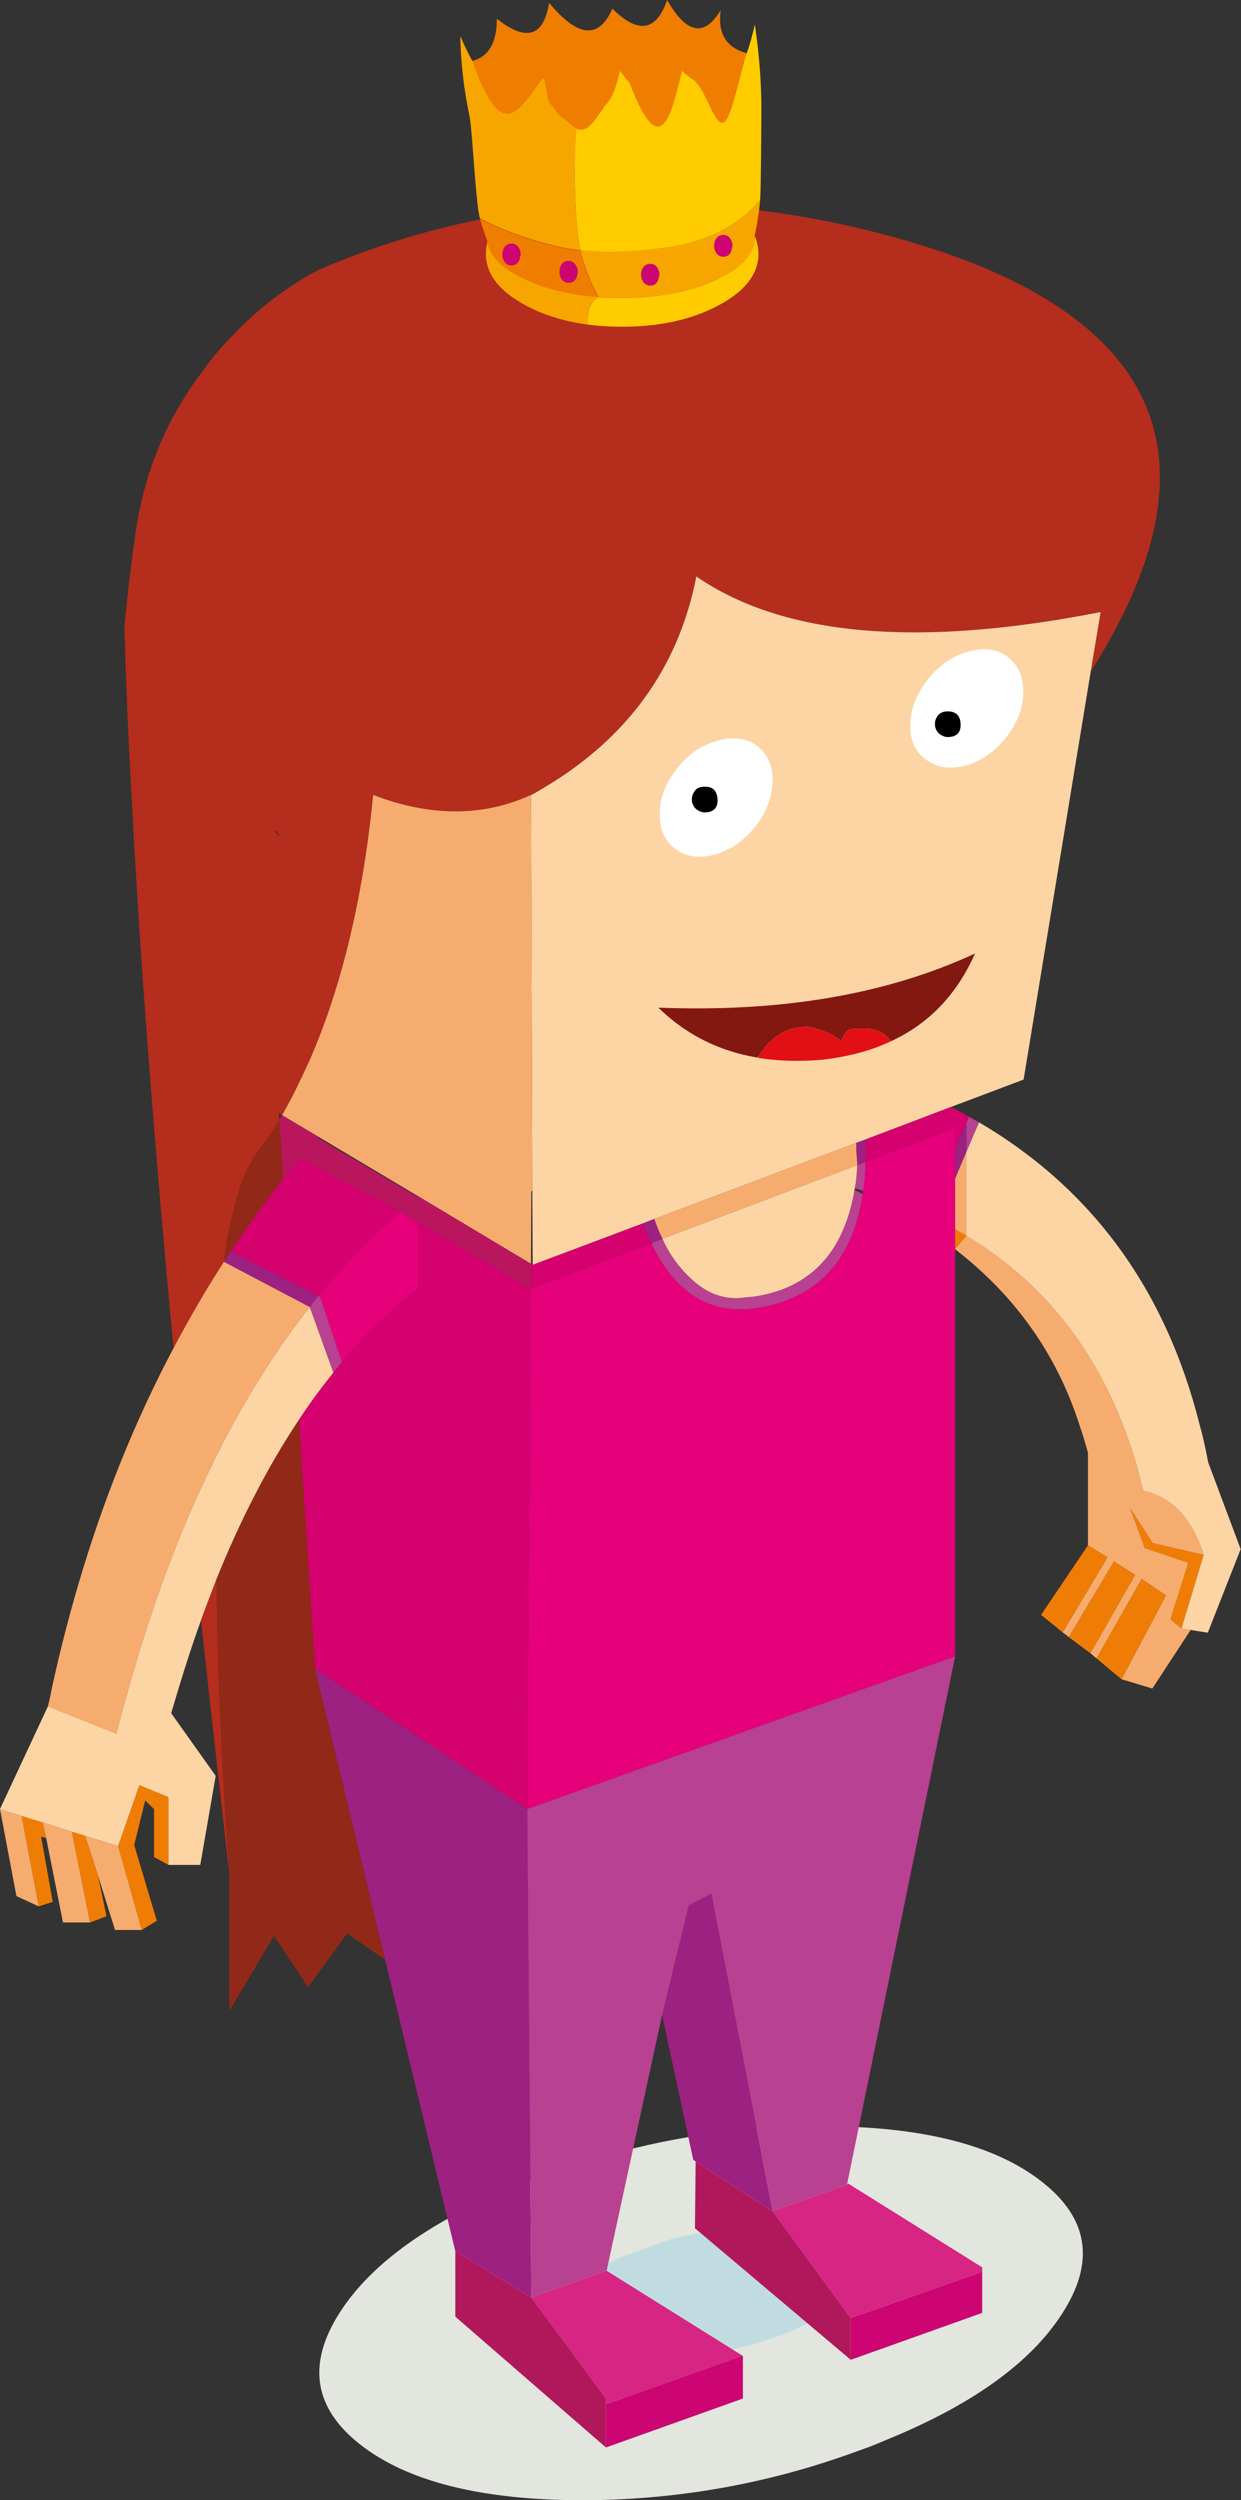 <svg width="145" height="292" viewBox="0 0 145 292" fill="none" xmlns="http://www.w3.org/2000/svg">
<rect x="0" y="0" width="145" height="292" fill="#333333" stroke="none"/>
<g clip-path="url(#clip0_305_738)">
<path d="M67.84 292C56.16 291.96 47.6 289.8 42.12 285.52C36.64 281.24 35.84 276.08 39.72 270.04C42.64 265.52 47.52 261.52 54.4 258C56.72 256.84 59.28 255.68 62.04 254.64C64.4 253.72 66.76 252.92 69.12 252.24C77.88 249.6 86.84 248.28 96 248.32C107.64 248.32 116.2 250.48 121.68 254.76C127.2 259.04 128 264.2 124.08 270.24C120.48 275.84 113.84 280.68 104.12 284.72C103.36 285.04 102.6 285.36 101.8 285.68C101.04 285.96 100.28 286.24 99.48 286.52C89.24 290.2 78.68 292 67.84 292Z" fill="#E2E6DE"/>
<path d="M72.56 263.6L78.08 261.6C81.4 260.72 84.76 260.24 88.2 260.28C92.6 260.28 95.8 261 97.88 262.48C99.92 263.92 100.24 265.72 98.76 267.76C97.44 269.68 94.92 271.32 91.28 272.72L89.52 273.32C85.64 274.6 81.68 275.2 77.6 275.2C73.24 275.16 70 274.44 67.96 273C65.88 271.52 65.56 269.76 67.04 267.72C68.12 266.16 70 264.76 72.56 263.6Z" fill="#C1DCE0"/>
<path d="M136.76 189.12L138.84 182.52L133.76 180.8L132.04 176.12L134.68 180.2L140.64 181.6L138.04 190.2L136.76 189.12Z" fill="#EF7D05"/>
<path d="M83.12 221.16L90.28 258.24H90.24L81.28 252.44L81 252.24L77.36 235.32L80.48 222.52L83.12 221.16Z" fill="#9D2181"/>
<path d="M90.28 258.24L99.4 270.72V275.6L81.2 260.24L81.28 252.44L90.24 258.24H90.28Z" fill="#B1185C"/>
<path d="M114.76 265.32V270.12L99.4 275.6V270.72L114.76 265.32Z" fill="#CC0573"/>
<path d="M16.28 208.48L19.68 209.88V217.8L18 216.88V211.28L16.96 210.28L15.68 215.48L18.32 224.32L16.56 225.4L13.8 215.6L16.28 208.48Z" fill="#EF7D05"/>
<path d="M5 212.84L5.4 214.68L4.8 214.48L6.16 222.12L4.52 222.64L2.52 212.08L5 212.84Z" fill="#EF7D05"/>
<path d="M8.4 213.92L10.52 224.52H7.36L5.4 214.68L5 212.84L8.4 213.92Z" fill="#F7AC6F"/>
<path d="M9.96 214.4L11.44 219L12.44 223.8L10.52 224.52L8.4 213.92L9.96 214.4Z" fill="#EF7D05"/>
<path d="M13.8 215.6L16.56 225.4H13.44L11.44 219L9.96 214.4L13.8 215.6Z" fill="#F7AC6F"/>
<path d="M4.52 222.64L1.92 221.44L0 211.28L2.52 212.08L4.52 222.64Z" fill="#F7AC6F"/>
<path d="M32.16 97L32.08 97.12C32.36 97.36 32.64 97.6 32.96 97.84C32.68 97.56 32.44 97.28 32.16 97ZM81.36 67.32C79.28 78 73.28 86.24 63.48 92.04C63 92.32 62.56 92.6 62.08 92.84H62.04C56.44 95.4 50.28 95.4 43.6 92.84C42.64 102.64 40.8 111.32 38.16 118.8C37.56 120.48 36.92 122.08 36.28 123.6C35.72 124.84 35.16 126 34.6 127.16C34.08 128.24 33.52 129.24 32.96 130.24L32.56 130L32.64 130.8C32.16 131.56 31.72 132.36 31.2 133.08C29.32 135.24 28.04 137.96 27.32 141.32C27 142.52 26.72 143.84 26.48 145.2C26.48 145.44 26.44 145.64 26.4 145.84C26.32 146.32 26.24 146.84 26.16 147.36C24.08 150.6 22.12 153.96 20.28 157.44C19.76 152.16 19.32 147.04 18.88 142.04C18.84 141.76 18.84 141.52 18.8 141.28C18.4 136.44 18 131.76 17.64 127.16C16.64 114.56 15.88 102.88 15.32 92.04C15.04 87.12 14.84 82.36 14.68 77.84C14.64 76.28 14.6 74.8 14.52 73.32C14.6 72.76 14.64 72.24 14.68 71.72C14.84 70.12 15 68.56 15.2 67.04C15.4 65.32 15.64 63.64 15.88 61.96C16.48 57.88 17.64 54.04 19.36 50.4C20.12 48.8 21 47.24 22 45.72C23 44.2 24.08 42.76 25.16 41.4C25.8 40.64 26.44 39.92 27.12 39.24C30.08 36.08 33.48 33.52 37.2 31.52C48.36 26.72 60.08 24.16 72.36 23.8C73.12 23.8 73.88 23.76 74.64 23.76H74.96C86.96 23.72 98.64 25.6 110 29.4C117.8 32.04 123.76 35.32 128 39.24C138.2 48.64 138.04 61.72 127.44 78.44L128.6 71.48C107.24 75.68 91.52 74.32 81.36 67.32Z" fill="#B52D1C"/>
<path d="M31.32 140C31.2 140.16 31.04 140.36 30.88 140.56C29.68 142.24 28.48 143.88 27.32 145.64C27.2 145.8 27.08 145.96 26.96 146.16C26.68 146.52 26.44 146.92 26.16 147.36C26.24 146.84 26.32 146.32 26.4 145.84C26.44 145.64 26.48 145.44 26.48 145.2C26.72 143.84 27 142.52 27.32 141.32C28.04 137.96 29.32 135.24 31.2 133.08C31.72 132.36 32.16 131.56 32.64 130.8L33.08 137.72C32.48 138.48 31.92 139.24 31.32 140Z" fill="#922817"/>
<path d="M30.88 140.56C31.04 140.36 31.2 140.16 31.32 140C31.92 139.24 32.48 138.48 33.08 137.72C33.72 136.92 34.4 136.08 35.08 135.28L43.2 139.56C44.32 140.08 45.52 140.72 46.76 141.52C43.52 144.28 40.48 147.44 37.6 150.88C37.48 151.04 37.32 151.2 37.2 151.36L26.96 146.16C27.08 145.96 27.2 145.8 27.32 145.64C28.48 143.88 29.68 142.24 30.88 140.56Z" fill="#D4016F"/>
<path d="M36.2 152.64C35.52 153.48 34.88 154.36 34.2 155.24C31.04 159.64 28.12 164.44 25.44 169.72C24.32 172 23.24 174.32 22.16 176.76C19.52 182.92 17.16 189.64 15.12 196.88C14.6 198.72 14.08 200.6 13.6 202.48L5.6 199.28C5.8 198.48 5.96 197.68 6.12 196.88C9.32 182.36 14.04 169.2 20.28 157.44C22.12 153.96 24.08 150.6 26.16 147.36L36.2 152.64Z" fill="#F7AC6F"/>
<path d="M26.96 146.16L37.2 151.36C36.84 151.8 36.52 152.24 36.2 152.64L26.16 147.36C26.44 146.92 26.68 146.52 26.96 146.16Z" fill="#9D2181"/>
<path d="M13.6 202.48C14.08 200.6 14.6 198.72 15.12 196.88C17.16 189.64 19.52 182.92 22.16 176.76C23.24 174.32 24.32 172 25.44 169.72C28.12 164.44 31.04 159.64 34.2 155.24C34.88 154.36 35.52 153.48 36.2 152.64L38.96 160.32C37.56 162.04 36.2 163.88 34.92 165.84C31.32 171.24 28.12 177.44 25.28 184.48C24.68 186.04 24.08 187.6 23.48 189.24C22.6 191.68 21.76 194.24 20.96 196.88C20.64 197.96 20.32 199 20 200.08L25.2 207.4L23.4 217.8H19.68V209.88L16.28 208.48L13.8 215.6L9.96 214.4L8.4 213.92L5 212.84L2.52 212.08L0 211.28L5.6 199.28L13.6 202.48Z" fill="#FDD5A5"/>
<path d="M100.04 133.48L76.44 142.36L75.12 142.88L62.24 147.72L62.2 139.08L62.04 92.84H62.08C62.56 92.6 63 92.32 63.48 92.04C73.28 86.24 79.28 78 81.36 67.32C91.52 74.32 107.24 75.68 128.6 71.48L127.44 78.44L119.6 126.08L111.12 129.28L101.12 133.08L100.04 133.48Z" fill="#FDD5A5"/>
<path d="M62.04 147.6L48.88 139.72L37.2 132.76L32.96 130.24C33.52 129.24 34.08 128.24 34.6 127.16C35.16 126 35.72 124.84 36.28 123.6C36.92 122.08 37.56 120.48 38.16 118.8C40.8 111.32 42.64 102.64 43.6 92.84C50.28 95.4 56.44 95.4 62.04 92.84L62.2 139.08L62.08 139.12L62.04 147.6Z" fill="#F7AC6F"/>
<path d="M100.16 136.08L77.4 144.68C77.04 143.96 76.72 143.16 76.44 142.36L100.04 133.48C100.04 134.08 100.08 134.84 100.16 135.72V136.08Z" fill="#F7AC6F"/>
<path d="M100.16 135.72C100.08 134.84 100.04 134.08 100.04 133.48L101.12 133.08C101.12 133.64 101.16 134.28 101.16 135.04C101.16 135.24 101.16 135.48 101.12 135.68L100.16 136.08V135.72Z" fill="#9D2181"/>
<path d="M111.6 134.12V131.72L101.12 135.68C101.16 135.48 101.16 135.24 101.16 135.04C101.16 134.28 101.12 133.64 101.12 133.08L111.12 129.28C111.28 129.36 111.44 129.44 111.6 129.52C112.04 129.76 112.48 130 112.92 130.24C113.04 130.32 113.16 130.36 113.24 130.44L112.92 131.12L111.6 134.12Z" fill="#D4016F"/>
<path d="M100.16 136.08L101.12 135.68C101.12 136.88 101.04 138 100.84 139.08C100.52 138.96 100.2 138.88 99.88 138.8C100.04 137.88 100.12 136.96 100.16 136.08Z" fill="#B94191"/>
<path d="M112.92 131.12L113.24 130.44C113.64 130.64 114 130.88 114.4 131.08L112.92 134.52V131.12Z" fill="#B94191"/>
<path d="M62 150.52L76.12 145.2C76.6 146.28 77.2 147.32 77.92 148.28C80.68 152.08 84.32 153.52 88.92 152.68C89.56 152.56 90.2 152.4 90.8 152.24C96.48 150.52 99.8 146.24 100.8 139.44C100.8 139.28 100.84 139.16 100.84 139.08C101.04 138 101.12 136.88 101.12 135.68L111.6 131.72V193.44L61.6 211.28L62 150.52Z" fill="#E60079"/>
<path d="M112.92 134.52L111.6 137.64V134.12L112.92 131.12V134.52Z" fill="#9D2181"/>
<path d="M112.92 144.32C112.48 144.08 112.04 143.84 111.6 143.56V137.64L112.92 134.52V144.32Z" fill="#F7AC6F"/>
<path d="M112.92 144.32L111.6 145.88V143.56C112.04 143.84 112.48 144.08 112.92 144.32Z" fill="#EF7D05"/>
<path d="M131.24 166.52C131.68 167.64 132.08 168.76 132.44 169.92C132.64 170.56 132.84 171.24 133.04 171.96C133.16 172.48 133.32 173.04 133.44 173.6C133.48 173.76 133.52 173.92 133.56 174.08L133.64 174.12C136.92 174.84 139.28 177.32 140.64 181.6L134.68 180.2L132.04 176.12L133.76 180.8L138.84 182.52L136.76 189.12L138.04 190.2L139.12 190.36L134.64 197.2L131.04 196.12L136.24 186.32L133.8 184.68L133.4 184.4L128.12 193.68L127.4 193.08L132.64 183.92H132.6L130.16 182.36L124.88 191.2L124.68 191.04L124.64 191L124.16 190.64L129.4 181.88L127.12 180.48V169.68C126.84 168.64 126.52 167.56 126.16 166.52C123.68 158.76 119.28 152.24 112.92 146.96C112.48 146.6 112.04 146.24 111.6 145.88L112.92 144.32C121.4 149.44 127.52 156.84 131.24 166.52Z" fill="#F7AC6F"/>
<path d="M81.32 149.84C83.04 151.24 84.92 151.84 87.08 151.52C88.4 151.44 89.68 151.16 90.8 150.8C95.76 149.16 98.76 145.24 99.84 139C100.16 139.12 100.48 139.28 100.8 139.44C99.8 146.24 96.48 150.52 90.8 152.24C90.2 152.4 89.56 152.56 88.92 152.68C84.32 153.52 80.68 152.08 77.92 148.28C77.2 147.32 76.6 146.28 76.12 145.2L77.4 144.68C78.32 146.72 79.64 148.44 81.32 149.84Z" fill="#B94191"/>
<path d="M99.88 138.8C99.88 138.8 99.84 138.92 99.84 139C98.76 145.24 95.76 149.16 90.8 150.8C89.68 151.16 88.4 151.44 87.08 151.52C84.92 151.84 83.04 151.24 81.32 149.84C79.64 148.44 78.32 146.72 77.4 144.68L100.16 136.08C100.12 136.96 100.04 137.88 99.88 138.8Z" fill="#FDD5A5"/>
<path d="M140.64 181.6C139.28 177.32 136.92 174.84 133.64 174.12L133.56 174.08C133.52 173.92 133.48 173.76 133.44 173.6C133.32 173.04 133.16 172.48 133.04 171.96C132.84 171.24 132.64 170.56 132.44 169.92C132.08 168.76 131.68 167.64 131.24 166.52C127.52 156.84 121.4 149.44 112.92 144.32V134.52L114.4 131.08C127.6 138.84 136.24 150.64 140.2 166.52C140.52 167.64 140.76 168.76 141 169.92C141.04 170.12 141.08 170.32 141.12 170.56C141.12 170.613 141.133 170.667 141.16 170.72C141.16 170.72 141.16 170.84 141.2 170.88L144.96 180.92L141.12 190.68L139.12 190.36L138.04 190.2L140.64 181.6Z" fill="#FDD5A5"/>
<path d="M132.6 183.92H132.64L127.4 193.08L124.88 191.2L130.16 182.36L132.6 183.92Z" fill="#EF7D05"/>
<path d="M133.8 184.68L136.24 186.32L131.04 196.12L128.12 193.68L133.4 184.4L133.8 184.68Z" fill="#EF7D05"/>
<path d="M124.16 190.64L121.64 188.6L127.12 180.48L129.4 181.88L124.16 190.64Z" fill="#EF7D05"/>
<path d="M62.24 147.72L75.12 142.88C75.44 143.68 75.76 144.44 76.12 145.2L62 150.52L62.04 147.6L62.24 147.72Z" fill="#D4016F"/>
<path d="M46.76 141.52C45.52 140.72 44.32 140.08 43.2 139.56L35.08 135.28C34.4 136.08 33.72 136.92 33.08 137.72L32.64 130.8C32.72 130.6 32.84 130.4 32.96 130.24L37.2 132.76L37.12 132.88L48.84 139.8L48.88 139.72L62.04 147.6L62 150.52L48.84 142.76L46.76 141.52Z" fill="#B9165E"/>
<path d="M46.76 141.52L48.84 142.76V150.52C46 152.72 43.36 155.24 40.84 158.08C40.64 158.32 40.44 158.52 40.28 158.76C40.16 158.84 40.08 158.96 39.96 159.08L37.4 151.48L37.2 151.36C37.32 151.2 37.48 151.04 37.6 150.88C40.48 147.44 43.52 144.28 46.76 141.52Z" fill="#E60079"/>
<path d="M76.44 142.36C76.72 143.16 77.04 143.96 77.4 144.68L76.12 145.2C75.76 144.44 75.44 143.68 75.12 142.88L76.44 142.36Z" fill="#9D2181"/>
<path d="M37.4 151.48L39.96 159.08C39.64 159.48 39.28 159.88 38.96 160.32L36.2 152.64C36.52 152.24 36.84 151.8 37.2 151.36L37.4 151.48Z" fill="#B94191"/>
<path d="M40.28 158.76C40.44 158.52 40.64 158.32 40.84 158.08C43.36 155.24 46 152.72 48.84 150.52V142.76L62 150.52L61.6 211.28L36.8 194.88L34.92 165.84C36.2 163.88 37.56 162.04 38.96 160.32C39.28 159.88 39.64 159.48 39.96 159.08C40.08 158.96 40.16 158.84 40.28 158.76Z" fill="#D4016F"/>
<path d="M61.6 211.28L62.08 268.32L53.2 262.92L45 228.88L36.8 194.88L61.6 211.28Z" fill="#9D2181"/>
<path d="M61.6 211.28L111.6 193.44L98.96 255.16L90.28 258.24L83.12 221.16L80.48 222.52L77.36 235.32L70.88 265.2L62.08 268.32L61.6 211.28Z" fill="#B94191"/>
<path d="M90.28 258.24L98.96 255.16L99.08 255L114.76 264.8V265.32L99.4 270.72L90.28 258.24Z" fill="#D62583"/>
<path d="M70.8 280.12L62.08 268.32L70.88 265.2L86.76 275.12L70.8 280.8V280.12Z" fill="#D62583"/>
<path d="M34.92 165.84L36.8 194.88L45 228.88L40.56 225.8L36 232.08L32 226.08L26.8 234.88V218.88C25.88 206.28 25.4 194.8 25.28 184.48C28.12 177.44 31.32 171.24 34.92 165.84Z" fill="#922817"/>
<path d="M70.8 280.12V280.8V285.84L53.2 270.56V262.92L62.08 268.32L70.8 280.12Z" fill="#B1185C"/>
<path d="M86.76 275.12H86.8V280.12L70.8 285.84V280.8L86.76 275.12Z" fill="#CC0573"/>
<path d="M26.8 218.88C25.64 208.64 24.52 198.76 23.48 189.24C24.08 187.6 24.68 186.04 25.28 184.48C25.4 194.8 25.88 206.28 26.8 218.88Z" fill="#B52D1C"/>
<path d="M83.16 92.04C82.96 91.92 82.68 91.88 82.32 91.88C82.04 91.88 81.76 91.92 81.56 92.04C81.32 92.16 81.16 92.36 81.04 92.6C80.88 92.84 80.84 93.12 80.84 93.4C80.84 93.8 81 94.16 81.32 94.48C81.64 94.72 82 94.88 82.32 94.88C83.32 94.88 83.84 94.4 83.84 93.48C83.84 92.76 83.6 92.28 83.16 92.04ZM88.36 96.4C87.04 98.08 85.48 99.2 83.68 99.76C81.84 100.28 80.28 100.12 79 99.2C77.72 98.32 77.08 96.96 77.08 95.16C77.08 94.08 77.28 93.04 77.72 92.04C78.04 91.32 78.48 90.6 79 89.88C80.28 88.2 81.84 87.08 83.68 86.56C85.48 86 87.04 86.16 88.36 87.04C89.64 87.96 90.28 89.32 90.28 91.16C90.28 91.44 90.24 91.76 90.2 92.04C90.04 93.56 89.4 95 88.36 96.4Z" fill="white"/>
<path d="M82.32 94.88C82 94.88 81.64 94.72 81.32 94.48C81 94.16 80.84 93.8 80.84 93.4C80.84 93.12 80.88 92.84 81.04 92.6C81.16 92.36 81.32 92.16 81.56 92.04C81.76 91.92 82.04 91.88 82.32 91.88C82.68 91.88 82.96 91.92 83.16 92.04C83.6 92.28 83.84 92.76 83.84 93.48C83.84 94.4 83.32 94.88 82.32 94.88Z" fill="black"/>
<path d="M110.72 83.08C110.12 83.08 109.68 83.32 109.44 83.8C109.28 84.04 109.24 84.32 109.24 84.6C109.24 85 109.4 85.36 109.72 85.68C110.04 85.92 110.4 86.08 110.72 86.08C111.72 86.08 112.24 85.6 112.24 84.68C112.24 83.6 111.72 83.08 110.72 83.08ZM108.32 88.8C107 87.92 106.36 86.56 106.36 84.76C106.36 82.96 107 81.16 108.32 79.48C109.6 77.8 111.16 76.68 112.96 76.16C114.8 75.6 116.36 75.76 117.64 76.64C118.92 77.56 119.56 78.92 119.56 80.76C119.56 82.6 118.92 84.32 117.64 86C116.36 87.68 114.8 88.8 112.96 89.36C111.16 89.88 109.6 89.72 108.32 88.8Z" fill="white"/>
<path d="M110.72 86.08C110.4 86.08 110.04 85.92 109.72 85.68C109.4 85.36 109.24 85 109.24 84.6C109.24 84.32 109.28 84.04 109.44 83.8C109.68 83.32 110.12 83.08 110.72 83.08C111.72 83.08 112.24 83.6 112.24 84.68C112.24 85.6 111.72 86.08 110.72 86.08Z" fill="black"/>
<path d="M113.92 111.36C111.8 116.16 108.52 119.56 104.12 121.6C103.4 120.64 102.4 120.12 101.04 120.12C100.04 120.12 99.44 120.16 99.32 120.2C98.92 120.36 98.6 120.8 98.36 121.52H98.16C97.8 121.16 97.2 120.8 96.36 120.48C95.48 120.12 94.8 119.92 94.24 119.92C91.92 119.92 90.04 121.08 88.64 123.36C88.6 123.4 88.56 123.48 88.52 123.52C83.96 122.76 80.12 120.8 76.92 117.68C91.24 118.24 103.56 116.16 113.92 111.36Z" fill="#831811"/>
<path d="M94.24 119.92C94.8 119.92 95.48 120.12 96.36 120.48C97.2 120.8 97.8 121.16 98.16 121.52H98.36C98.6 120.8 98.92 120.36 99.32 120.2C99.44 120.16 100.04 120.12 101.04 120.12C102.4 120.12 103.4 120.64 104.12 121.6C101.76 122.72 99.12 123.4 96.12 123.76C93.44 124 90.92 123.92 88.6 123.56L88.64 123.36C90.04 121.08 91.92 119.92 94.24 119.92Z" fill="#E21014"/>
<path d="M60.62 28.98C60.42 28.63 60.14 28.46 59.77 28.46C59.33 28.46 59.02 28.66 58.83 29.07C58.75 29.29 58.7 29.51 58.7 29.73C58.7 30 58.77 30.25 58.91 30.51C59.09 30.83 59.38 31 59.76 31C60.19 31 60.5 30.8 60.67 30.38C60.77 29.96 60.83 29.76 60.83 29.74C60.83 29.49 60.76 29.23 60.62 29M65.58 32.55C65.78 32.87 66.06 33.04 66.45 33.04C66.88 33.04 67.19 32.84 67.36 32.42C67.46 32 67.52 31.8 67.52 31.78C67.52 31.53 67.45 31.27 67.29 31.04C67.09 30.69 66.81 30.52 66.45 30.52C66.01 30.52 65.7 30.72 65.51 31.13C65.42 31.35 65.38 31.57 65.38 31.79C65.38 32.08 65.45 32.33 65.58 32.57M67.81 29.28C68.28 31.24 68.99 33.06 69.94 34.75C66.73 34.53 63.91 33.85 61.48 32.76C58.74 31.51 57.22 30.04 56.94 28.32C56.93 28.25 56.91 28.17 56.91 28.08C56.67 27.42 56.44 26.76 56.23 26.1C56.23 26.07 56.22 26.02 56.19 25.96C56.15 25.81 56.1 25.66 56.06 25.52C58.44 26.8 61.32 27.87 64.69 28.73C65.66 28.97 66.7 29.15 67.8 29.27" fill="#EF7D00"/>
<path d="M59.77 30.99C59.39 30.99 59.1 30.82 58.92 30.5C58.78 30.25 58.71 29.99 58.71 29.72C58.71 29.5 58.75 29.28 58.84 29.06C59.02 28.65 59.34 28.45 59.78 28.45C60.15 28.45 60.43 28.62 60.63 28.97C60.77 29.21 60.84 29.46 60.84 29.71C60.84 29.73 60.78 29.93 60.68 30.35C60.51 30.77 60.2 30.97 59.77 30.97" fill="#CC0573"/>
<path d="M66.45 30.48C66.8 30.48 67.09 30.65 67.29 31C67.45 31.24 67.52 31.49 67.52 31.74C67.52 31.76 67.46 31.96 67.36 32.38C67.19 32.8 66.88 33 66.45 33C66.07 33 65.78 32.83 65.58 32.51C65.45 32.27 65.38 32.02 65.38 31.73C65.38 31.51 65.42 31.29 65.51 31.07C65.69 30.66 66.01 30.46 66.45 30.46" fill="#CC0573"/>
<path d="M85.36 27.95C85.16 27.61 84.88 27.44 84.51 27.44C84.07 27.44 83.76 27.66 83.57 28.08C83.48 28.28 83.44 28.5 83.44 28.7C83.44 28.97 83.51 29.22 83.65 29.46C83.85 29.8 84.13 29.97 84.5 29.97C84.93 29.97 85.24 29.77 85.41 29.35L85.57 28.71C85.57 28.46 85.5 28.2 85.36 27.95ZM75.97 30.82C75.53 30.82 75.22 31.04 75.03 31.46C74.94 31.66 74.9 31.88 74.9 32.08C74.9 32.35 74.97 32.6 75.11 32.84C75.31 33.18 75.59 33.35 75.96 33.35C76.39 33.35 76.7 33.15 76.87 32.72L77.03 32.08C77.03 31.83 76.96 31.57 76.82 31.32C76.62 30.98 76.34 30.81 75.97 30.81M83.61 32.7C80.55 34.09 76.86 34.78 72.55 34.78C71.66 34.78 70.79 34.76 69.95 34.7C69 33.01 68.29 31.19 67.82 29.23C70.58 29.53 73.75 29.45 77.35 28.98C82.41 28.32 86.24 26.45 88.82 23.34C88.74 24.27 88.62 25.15 88.48 25.97C88.4 26.51 88.28 27.03 88.17 27.54C88.17 27.56 88.19 27.57 88.2 27.59V27.69C88.2 29.65 86.66 31.32 83.62 32.71" fill="#F7A600"/>
<path d="M84.51 29.98C84.14 29.98 83.86 29.81 83.66 29.47C83.52 29.23 83.45 28.98 83.45 28.71C83.45 28.51 83.49 28.29 83.58 28.09C83.76 27.67 84.08 27.45 84.52 27.45C84.89 27.45 85.18 27.62 85.37 27.96C85.51 28.21 85.58 28.47 85.58 28.72L85.43 29.36C85.26 29.78 84.95 29.98 84.52 29.98" fill="#CC0573"/>
<path d="M76.89 32.73C76.72 33.15 76.41 33.35 75.98 33.35C75.61 33.35 75.33 33.18 75.13 32.84C74.99 32.6 74.92 32.35 74.92 32.08C74.92 31.88 74.96 31.66 75.05 31.46C75.24 31.04 75.55 30.82 75.99 30.82C76.36 30.82 76.65 30.99 76.84 31.33C76.98 31.58 77.05 31.84 77.05 32.09L76.89 32.73Z" fill="#CC0573"/>
<path d="M85.83 17.95C84.74 18.66 58.11 26.73 55.19 7.12C57.11 6.61 58.06 4.97 58.05 2.19C61.49 4.91 63.52 4.28 64.16 0.33C67.51 4.38 69.98 4.62 71.55 1.01C74.55 4 76.68 3.66 77.95 0C80.21 3.97 82.29 4.36 84.21 1.18C83.83 3.9 84.85 5.57 87.25 6.21C86.6 7.98 86.75 17.36 85.83 17.95Z" fill="#EF7D00"/>
<path d="M63.45 9.12C63.93 9.68 63.82 11.68 64.27 12.1C64.95 12.76 64.9 13.17 65.5 13.56C65.7 13.69 67.16 14.94 67.35 15.02C66.97 18.48 67.13 26.37 67.81 29.23C66.7 29.11 65.66 28.93 64.7 28.69C61.33 27.83 58.44 26.76 56.07 25.48C55.59 23.91 55.19 15.1 54.85 13.54C54.76 13.08 54.67 12.63 54.58 12.15C54.1 9.51 53.83 6.86 53.78 4.21C54.25 5.31 54.72 6.27 55.19 7.12C58.73 17.21 60.69 12.71 63.45 9.11" fill="#F7A600"/>
<path d="M61.49 32.71C63.92 33.81 66.74 34.48 69.95 34.7C69.07 35.12 68.64 36.1 68.66 37.66V37.91C68.15 37.84 67.65 37.76 67.15 37.66C66.25 37.49 65.4 37.27 64.59 37C63.82 36.76 63.08 36.48 62.37 36.14C62.06 35.99 61.73 35.84 61.43 35.67C58.32 34.01 56.77 32 56.77 29.64C56.77 29.18 56.83 28.73 56.95 28.27C57.22 29.99 58.74 31.46 61.49 32.71Z" fill="#F7A600"/>
<path d="M88.82 23.34C86.23 26.45 82.41 28.32 77.35 28.98C73.75 29.45 70.58 29.54 67.82 29.23C67.14 26.38 66.97 18.49 67.36 15.02C68.81 15.8 69.98 13.15 70.86 12.15C71.34 11.61 71.74 10.82 72.06 9.75C72.2 9.29 72.32 8.8 72.41 8.26C72.81 8.78 73.19 9.26 73.55 9.66C77.21 19.4 78.5 12.9 79.44 9.29C79.52 8.97 79.6 8.63 79.67 8.26C80.12 8.68 80.57 9.04 80.99 9.31C82.48 10.31 83.51 14.99 84.61 14.28C85.53 13.69 86.61 7.97 87.26 6.2C87.6 5.25 87.91 4.14 88.2 2.86C88.6 5.68 88.85 8.28 88.92 10.68C88.95 11.19 88.95 11.68 88.96 12.15C88.96 13.54 88.92 22.09 88.82 23.33" fill="#FFCC00"/>
<path d="M69.95 34.71C70.79 34.78 71.66 34.79 72.55 34.79C76.86 34.79 80.56 34.1 83.61 32.71C86.65 31.32 88.19 29.65 88.19 27.69V27.59C88.47 28.25 88.62 28.92 88.62 29.63C88.62 31.99 87.06 34.01 83.96 35.66C83.65 35.83 83.34 35.98 83.01 36.13C81.55 36.81 79.97 37.31 78.25 37.65C76.53 37.99 74.68 38.16 72.71 38.16C71.3 38.16 69.95 38.08 68.67 37.91V37.66C68.66 36.1 69.08 35.13 69.96 34.7" fill="#FFCC00"/>
</g>
<defs>
<clipPath id="clip0_305_738">
<rect width="144.96" height="292" fill="white"/>
</clipPath>
</defs>
</svg>
